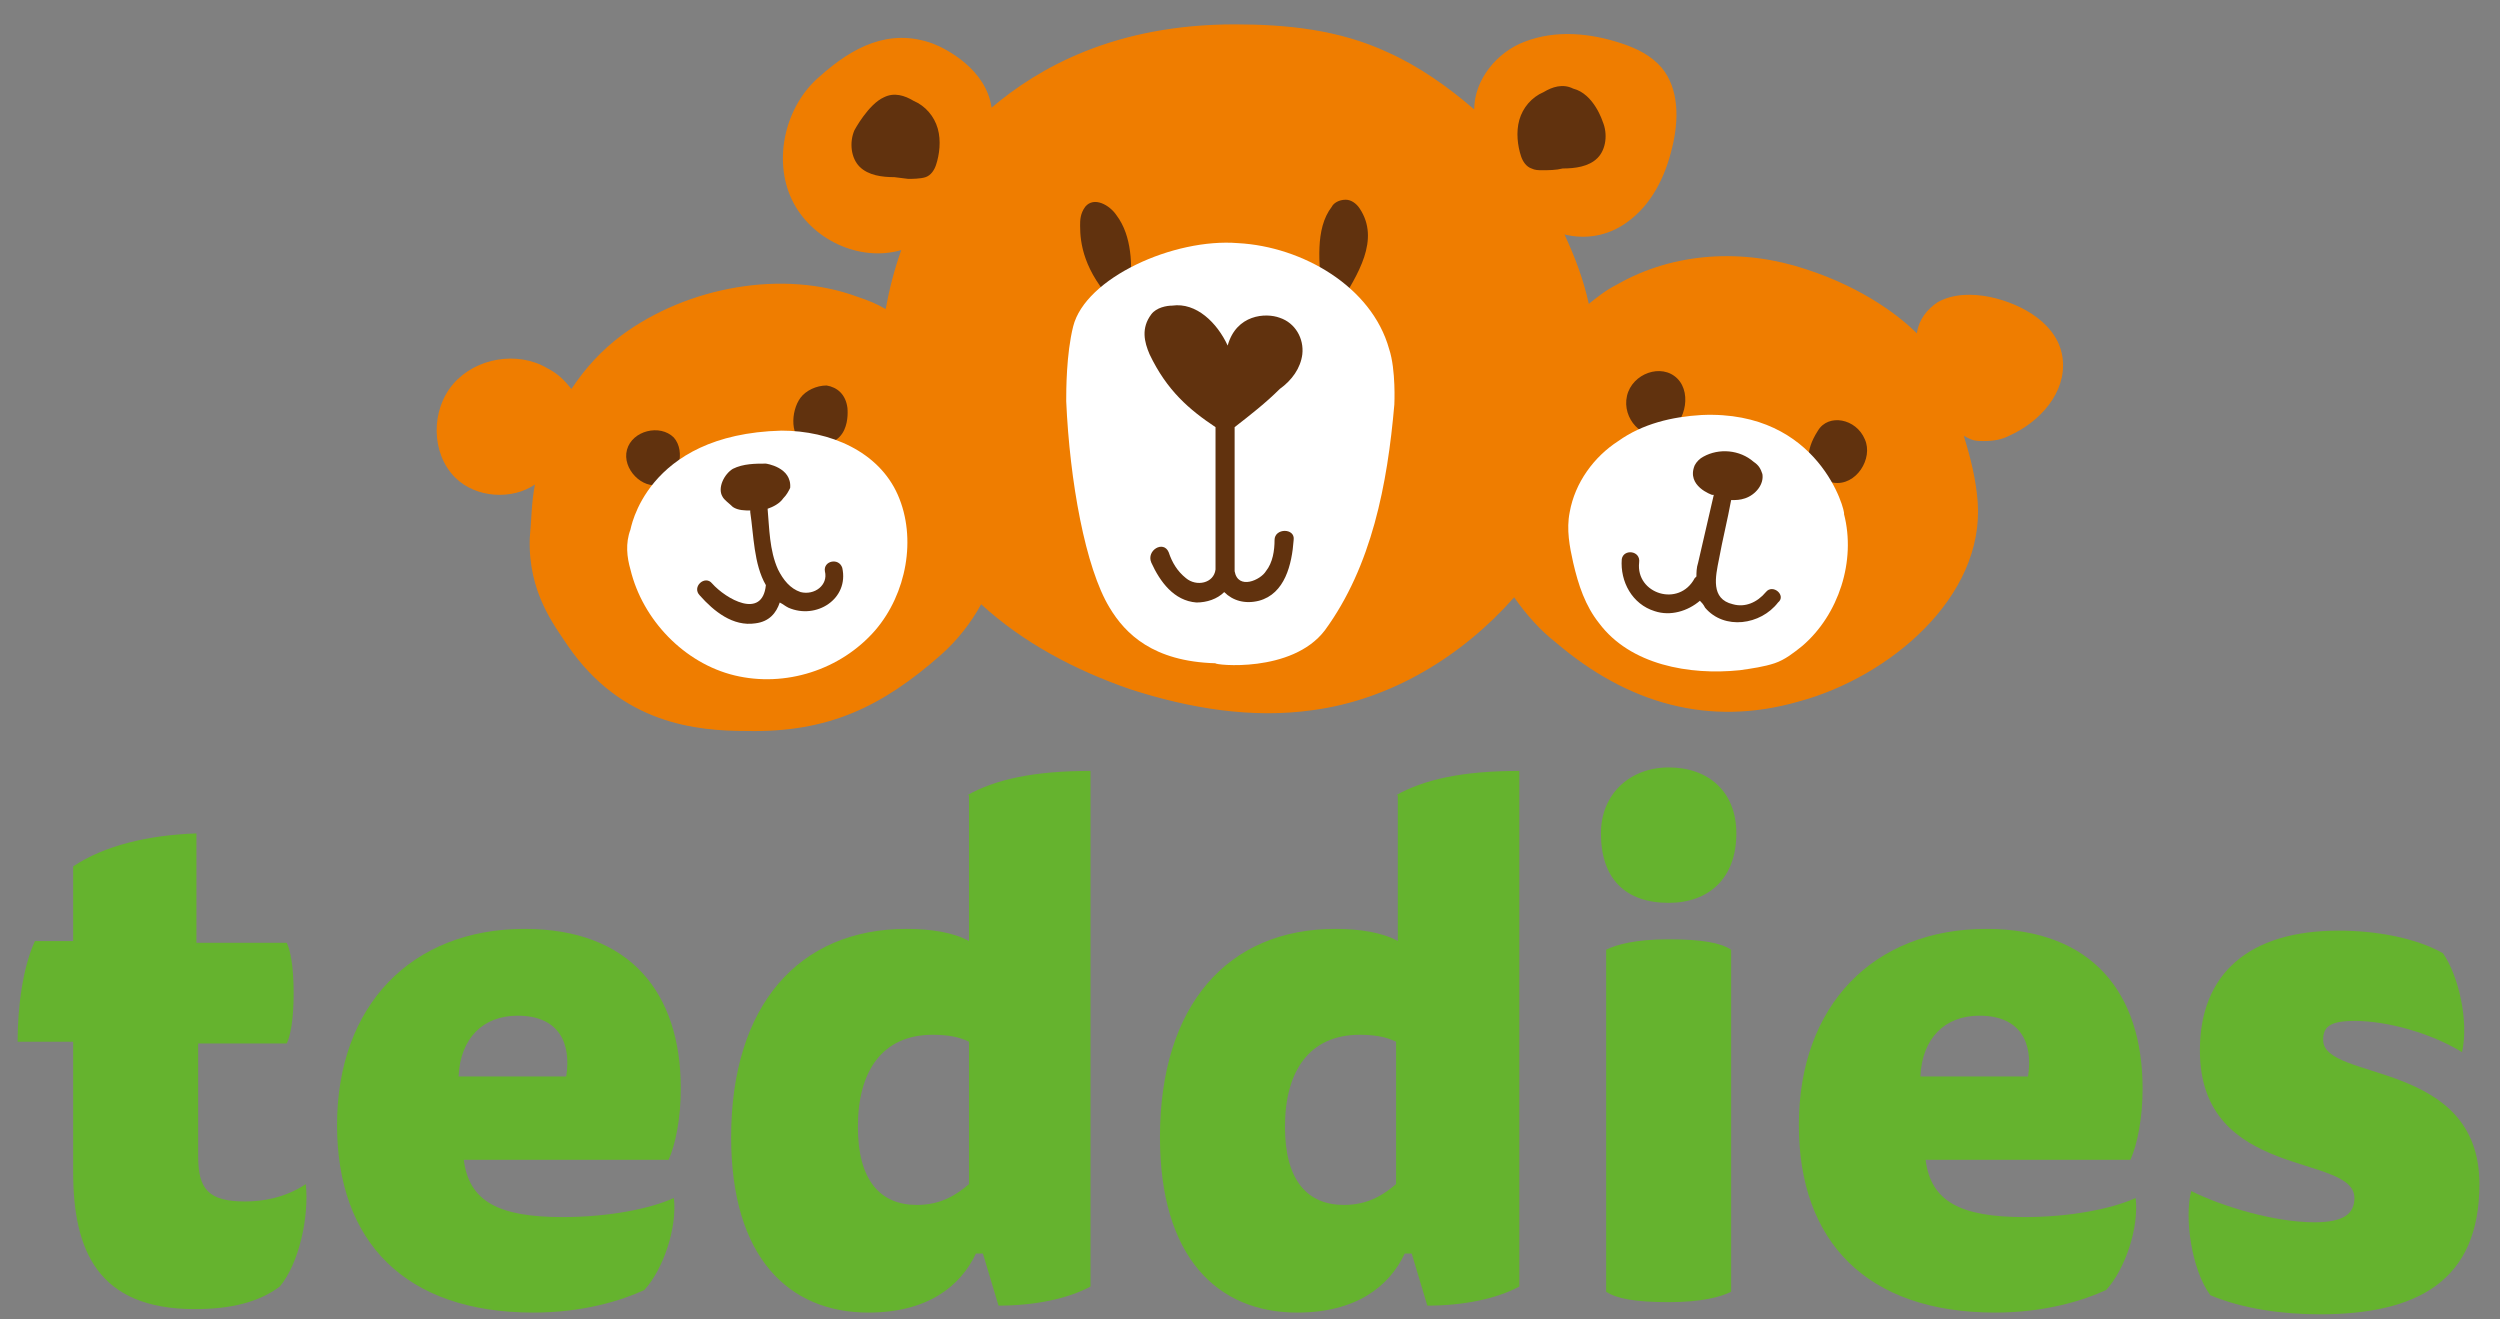 <?xml version="1.0" encoding="UTF-8" standalone="no"?>
<!-- Generator: Adobe Illustrator 20.0.0, SVG Export Plug-In . SVG Version: 6.00 Build 0)  -->

<svg
   xmlns:dc="http://purl.org/dc/elements/1.1/"
   xmlns:cc="http://creativecommons.org/ns#"
   xmlns:rdf="http://www.w3.org/1999/02/22-rdf-syntax-ns#"
   xmlns:svg="http://www.w3.org/2000/svg"
   xmlns="http://www.w3.org/2000/svg"
   xmlns:sodipodi="http://sodipodi.sourceforge.net/DTD/sodipodi-0.dtd"
   xmlns:inkscape="http://www.inkscape.org/namespaces/inkscape"
   version="1.1"
   id="Vrstva_1"
   x="0px"
   y="0px"
   viewBox="0 0 144 76"
   xml:space="preserve"
   inkscape:version="0.91 r13725"
   sodipodi:docname="logomenu.svg"
   width="144"
   height="76"><rect x="0" y="0" width="144" height="76" fill="#808080" stroke="none"/><defs
     id="defs57" /><sodipodi:namedview
     pagecolor="#ffffff"
     bordercolor="#666666"
     borderopacity="1"
     objecttolerance="10"
     gridtolerance="10"
     guidetolerance="10"
     inkscape:pageopacity="0"
     inkscape:pageshadow="2"
     inkscape:window-width="1536"
     inkscape:window-height="801"
     id="namedview55"
     showgrid="false"
     inkscape:zoom="2.600551"
     inkscape:cx="77.5982"
     inkscape:cy="94.981011"
     inkscape:window-x="-8"
     inkscape:window-y="-8"
     inkscape:window-maximized="1"
     inkscape:current-layer="Vrstva_1" /><style
     type="text/css"
     id="style3">
	.st0{fill:#FFFFFF;}
	.st1{fill:#EF7D00;}
	.st2{fill:#61320E;}
	.st3{fill:#65B32E;}
	.st4{fill:none;}
</style><g
     id="g7"
     transform="translate(-27.686,-50.896)"><path
       class="st1"
       d="m 146.5,71.6 c -0.2,-2 -2.3,-3.2 -4.2,-3.6 -1,-0.2 -2.1,-0.2 -3,0.3 -0.6,0.4 -1.1,1 -1.2,1.8 -0.9,-0.9 -3,-2.6 -6.4,-3.7 -3.6,-1.2 -7.6,-1 -10.9,0.9 -0.6,0.3 -1.1,0.7 -1.6,1.1 -0.3,-1.4 -0.8,-2.7 -1.4,-4 1.2,0.3 2.5,0.1 3.6,-0.7 1.4,-1 2.2,-2.6 2.6,-4.3 0.4,-1.6 0.4,-3.4 -0.6,-4.6 -0.6,-0.7 -1.4,-1.1 -2.3,-1.4 -1.8,-0.6 -3.8,-0.8 -5.6,-0.1 -1.6,0.6 -2.9,2.2 -2.9,3.9 -1.5,-1.3 -3.2,-2.5 -5,-3.3 -2.8,-1.3 -5.8,-1.6 -8.8,-1.6 -6.9,0 -11.3,2.5 -14,4.8 -0.3,-2.2 -2.6,-3.4 -3.4,-3.7 -2.5,-0.9 -4.6,0.2 -6.5,1.9 -2,1.7 -2.7,4.8 -1.6,7.1 1.1,2.3 3.9,3.6 6.3,2.9 -0.4,1.1 -0.7,2.3 -0.9,3.4 -0.5,-0.3 -1,-0.5 -1.6,-0.7 -4.3,-1.6 -9.8,-0.6 -13.6,2.2 -1.2,0.9 -2.1,1.9 -2.9,3.1 -0.4,-0.5 -0.8,-0.9 -1.4,-1.2 -1.7,-1 -4.1,-0.6 -5.4,0.9 -1.3,1.5 -1.3,4 0.1,5.4 1.2,1.2 3.3,1.3 4.6,0.4 -0.2,1 -0.2,2 -0.3,3.1 -0.1,3.1 1.4,5 2.2,6.2 3.1,4.5 7.4,4.9 10.3,4.9 4.7,0.1 7.8,-1.4 11.2,-4.4 0.9,-0.8 1.7,-1.8 2.3,-2.9 2.4,2.2 5.4,3.8 8.6,4.9 3.4,1.1 7,1.7 10.5,1.2 4.5,-0.6 8.6,-3.1 11.6,-6.5 0.7,1 1.5,1.9 2.4,2.6 4.1,3.5 8.8,4.9 14,3.4 5.2,-1.4 10.7,-6 10.3,-11.5 -0.1,-1.3 -0.4,-2.5 -0.8,-3.8 0.4,0.2 0.5,0.3 1.1,0.3 0.7,0 1.1,-0.1 1.5,-0.3 1.8,-0.8 3.3,-2.5 3.1,-4.4"
       id="path9"
       inkscape:connector-curvature="0"
       style="fill:#ef7d00" /><path
       class="st2"
       d="m 91.9,68.4 c -1.8,-1.9 -2,-3.5 -2,-4.5 0,-0.3 0,-0.7 0.3,-1.1 0.5,-0.6 1.4,-0.1 1.8,0.5 0.9,1.2 0.9,2.9 0.8,4.3"
       id="path11"
       inkscape:connector-curvature="0"
       style="fill:#61320e" /><path
       class="st2"
       d="m 103.8,67.8 c -0.1,-1.7 -0.4,-3.7 0.6,-5 0.1,-0.2 0.4,-0.4 0.8,-0.4 0.3,0 0.6,0.2 0.8,0.5 1.2,1.8 -0.1,3.8 -1.2,5.6"
       id="path13"
       inkscape:connector-curvature="0"
       style="fill:#61320e" /><path
       class="st0"
       d="m 104,87.2 c 2.7,-3.7 3.6,-8.4 4,-13 0,0 0.1,-2 -0.3,-3.2 -1,-3.6 -5,-5.9 -8.7,-6.1 -3.7,-0.3 -8.8,2 -9.5,4.8 -0.4,1.6 -0.4,3.7 -0.4,4.3 0.2,4.6 1.1,9.6 2.5,11.9 0.9,1.5 2.5,3.1 6.1,3.2 -0.1,0.1 4.4,0.6 6.3,-1.9"
       id="path15"
       inkscape:connector-curvature="0"
       style="fill:#ffffff" /><path
       class="st2"
       d="m 102.7,71.3 c 0.1,-0.9 -0.4,-1.8 -1.3,-2.1 -0.8,-0.3 -2.5,-0.2 -3,1.6 l 0,0 c -0.6,-1.3 -1.8,-2.5 -3.2,-2.3 -0.3,0 -0.9,0.1 -1.2,0.5 -0.6,0.8 -0.4,1.6 -0.1,2.3 1,2.1 2.3,3.2 3.8,4.2 0,2.7 0,8.2 0,8.2 0,0 0,0 0,0 -0.1,0.8 -1.1,1 -1.7,0.5 -0.5,-0.4 -0.8,-0.9 -1,-1.5 -0.3,-0.7 -1.3,-0.1 -1,0.6 0.5,1.1 1.3,2.2 2.6,2.3 0.6,0 1.2,-0.2 1.6,-0.6 0.5,0.5 1.2,0.7 2,0.5 1.5,-0.4 1.9,-2.1 2,-3.5 0.1,-0.7 -1.1,-0.7 -1.1,0 0,0.6 -0.1,1.3 -0.5,1.8 -0.3,0.5 -1.6,1.1 -1.8,0 0,0 0,-5.6 0,-8.3 0.9,-0.7 1.8,-1.4 2.6,-2.2 0.7,-0.5 1.2,-1.2 1.3,-2"
       id="path17"
       inkscape:connector-curvature="0"
       style="fill:#61320e" /><path
       class="st2"
       d="m 121.4,73.7 c -0.3,1.3 0.9,2.6 2.1,2.2 1.2,-0.4 1.7,-2.3 0.8,-3.2 -0.9,-0.9 -2.6,-0.3 -2.9,1 -0.3,1.3 0.9,2.6 2.1,2.2"
       id="path19"
       inkscape:connector-curvature="0"
       style="fill:#61320e" /><path
       class="st2"
       d="m 132.4,75.7 c 0.6,-1 2.2,-0.7 2.7,0.5 0.5,1.1 -0.5,2.7 -1.8,2.5 0,0 -2.5,-0.5 -0.9,-3"
       id="path21"
       inkscape:connector-curvature="0"
       style="fill:#61320e" /><path
       class="st0"
       d="m 125.7,74.8 c -1.7,0.1 -3.4,0.5 -4.8,1.5 -1.4,0.9 -2.5,2.4 -2.8,4.1 -0.2,1 0,2 0.2,2.9 0.3,1.3 0.7,2.5 1.5,3.5 1.8,2.4 5.2,3 8.1,2.7 0.7,-0.1 1.4,-0.2 2,-0.4 0.6,-0.2 1.1,-0.6 1.6,-1 2.1,-1.8 3.1,-4.9 2.4,-7.6 0.1,-0.1 -1.4,-6 -8.2,-5.7"
       id="path23"
       inkscape:connector-curvature="0"
       style="fill:#ffffff" /><path
       class="st2"
       d="m 129.4,85 c -0.5,0.6 -1.2,0.9 -1.9,0.7 -1.3,-0.3 -1,-1.6 -0.8,-2.6 0.2,-1.1 0.5,-2.3 0.7,-3.4 0.3,0 0.5,0 0.8,-0.1 0.6,-0.2 1.1,-0.8 1,-1.4 -0.1,-0.3 -0.2,-0.5 -0.5,-0.7 -0.8,-0.7 -2,-0.8 -2.9,-0.3 -0.2,0.1 -0.4,0.3 -0.5,0.5 -0.5,1.2 1,1.7 1,1.7 0,0 0.1,0 0.1,0 -0.3,1.3 -0.6,2.6 -0.9,3.9 -0.1,0.3 -0.1,0.6 -0.1,0.8 0,0 -0.1,0.1 -0.1,0.1 -0.9,1.7 -3.4,0.9 -3.2,-0.9 0.1,-0.7 -0.9,-0.8 -1,-0.2 -0.1,1.3 0.6,2.6 1.9,3 0.9,0.3 1.9,0 2.6,-0.6 0.1,0.1 0.2,0.2 0.3,0.4 1.1,1.3 3.2,1 4.2,-0.3 0.5,-0.4 -0.3,-1.1 -0.7,-0.6"
       id="path25"
       inkscape:connector-curvature="0"
       style="fill:#61320e" /><path
       class="st2"
       d="m 63.8,76.8 c -0.3,1.1 0.9,2.3 1.9,2 1.1,-0.3 1.5,-1.9 0.8,-2.7 -0.8,-0.8 -2.4,-0.4 -2.7,0.7 -0.3,1.1 0.9,2.3 1.9,2"
       id="path27"
       inkscape:connector-curvature="0"
       style="fill:#61320e" /><path
       class="st2"
       d="m 74.1,76.4 c -0.9,-0.2 -0.9,-1.8 -0.3,-2.6 0.3,-0.4 0.9,-0.7 1.5,-0.7 0.6,0.1 1.1,0.5 1.2,1.3 0,0.1 0.3,2.6 -2.4,2"
       id="path29"
       inkscape:connector-curvature="0"
       style="fill:#61320e" /><path
       class="st0"
       d="m 72.7,75.7 c 2.8,0 5.6,1.2 6.7,3.7 1.1,2.5 0.5,5.7 -1.3,7.8 -2,2.3 -5.2,3.3 -8.1,2.6 -2.9,-0.7 -5.3,-3.2 -6,-6.1 -0.2,-0.7 -0.3,-1.5 0,-2.3 0,0.1 0.8,-5.5 8.7,-5.7"
       id="path31"
       inkscape:connector-curvature="0"
       style="fill:#ffffff" /><path
       class="st2"
       d="m 76.2,83.6 c -0.2,-0.6 -1.1,-0.4 -1,0.2 0.2,0.8 -0.6,1.4 -1.4,1.2 -0.6,-0.2 -1,-0.7 -1.3,-1.3 -0.5,-1.1 -0.5,-2.4 -0.6,-3.5 0,0 0,0 0,0 0.3,-0.1 0.7,-0.3 0.9,-0.6 0.2,-0.2 0.3,-0.4 0.4,-0.6 0.1,-1.2 -1.4,-1.4 -1.4,-1.4 -0.6,0 -1.3,0 -1.9,0.3 -0.5,0.3 -0.9,1.1 -0.6,1.6 0.1,0.2 0.4,0.4 0.6,0.6 0.3,0.2 0.7,0.2 1,0.2 0,0 0,0.1 0,0.1 0.2,1.3 0.2,3 0.9,4.2 0,0 0,0 0,0 -0.2,2 -2.3,0.8 -3.1,-0.1 -0.4,-0.5 -1.2,0.2 -0.7,0.7 0.8,0.9 1.9,1.8 3.2,1.6 0.8,-0.1 1.2,-0.6 1.4,-1.2 0.2,0.1 0.3,0.2 0.5,0.3 1.6,0.7 3.5,-0.5 3.1,-2.3"
       id="path33"
       inkscape:connector-curvature="0"
       style="fill:#61320e" /><path
       class="st2"
       d="m 78.6,56.5 c 0.6,-0.3 1.2,-0.1 1.7,0.2 0.7,0.3 1.2,0.9 1.4,1.6 0.2,0.7 0.1,1.5 -0.1,2.1 -0.1,0.3 -0.3,0.6 -0.6,0.7 -0.3,0.1 -0.8,0.1 -1,0.1 l -0.8,-0.1 c -0.7,0 -1.5,-0.1 -2,-0.6 -0.5,-0.5 -0.6,-1.4 -0.3,-2.1 0,0 0.8,-1.5 1.7,-1.9"
       id="path35"
       inkscape:connector-curvature="0"
       style="fill:#61320e" /><path
       class="st2"
       d="m 118.3,56 c -0.6,-0.3 -1.2,-0.1 -1.7,0.2 -0.7,0.3 -1.2,0.9 -1.4,1.6 -0.2,0.7 -0.1,1.5 0.1,2.1 0.1,0.3 0.3,0.6 0.6,0.7 0.2,0.1 0.4,0.1 0.6,0.1 0.4,0 0.8,0 1.2,-0.1 0.7,0 1.5,-0.1 2,-0.6 0.5,-0.5 0.6,-1.4 0.3,-2.1 0,0 -0.5,-1.6 -1.7,-1.9"
       id="path37"
       inkscape:connector-curvature="0"
       style="fill:#61320e" /><path
       class="st3"
       d="m 39.1,105.2 5.1,0 c 0.2,0.4 0.4,1.3 0.4,2.9 0,1.6 -0.2,2.5 -0.4,2.9 l -5.1,0 0,6.5 c 0,1.9 0.6,2.6 2.7,2.6 1,0 2.3,-0.2 3.5,-1 0.2,1.9 -0.4,4.6 -1.5,5.9 -1.2,0.9 -2.8,1.3 -4.9,1.3 -5.6,0 -7,-3.4 -7,-7.9 l 0,-7.5 -3.2,0 c 0,-2 0.3,-4.3 1,-5.8 l 2.2,0 0,-4.3 C 33.7,99.6 36.2,99 39,98.9 l 0,6.3 z"
       id="path39"
       inkscape:connector-curvature="0"
       style="fill:#65b32e" /><path
       class="st3"
       d="m 60.3,112.9 c 0.3,-1.9 -0.4,-3.5 -2.8,-3.5 -2,0 -3.3,1.3 -3.4,3.5 l 6.2,0 z m -5.9,4.8 c 0.3,2.4 2,3.3 5.7,3.3 2.7,0 5.1,-0.5 6.4,-1.1 0.2,1.7 -0.6,4.1 -1.7,5.3 -1.3,0.6 -3.5,1.3 -6.4,1.3 -7.4,0 -11.3,-4.1 -11.3,-10.8 0,-6.9 4.3,-11.3 10.8,-11.3 6.1,0 9,3.7 9,9.2 0,1.7 -0.3,3.2 -0.7,4.1 l -11.8,0 z"
       id="path41"
       inkscape:connector-curvature="0"
       style="fill:#65b32e" /><path
       class="st3"
       d="m 83.5,110.9 c -0.6,-0.3 -1.3,-0.4 -2.1,-0.4 -2.9,0 -4.3,2.1 -4.3,5.3 0,3.1 1.3,4.5 3.4,4.5 1.4,0 2.3,-0.6 3,-1.2 l 0,-8.2 z M 83.4,96.7 c 1.6,-0.9 3.8,-1.4 7.1,-1.4 l 0,29.7 c -1.3,0.7 -3.2,1.1 -5.3,1.1 l -0.9,-3 -0.4,0 c -0.9,1.9 -2.8,3.4 -6.2,3.4 -4.6,0 -7.9,-3.2 -7.9,-10.1 0,-7.6 3.9,-12 10.1,-12 1.4,0 2.7,0.2 3.6,0.7 l 0,-8.4 z"
       id="path43"
       inkscape:connector-curvature="0"
       style="fill:#65b32e" /><path
       class="st3"
       d="m 108.1,110.9 c -0.6,-0.3 -1.3,-0.4 -2.1,-0.4 -2.9,0 -4.3,2.1 -4.3,5.3 0,3.1 1.3,4.5 3.4,4.5 1.4,0 2.3,-0.6 3,-1.2 l 0,-8.2 z m 0,-14.2 c 1.6,-0.9 3.8,-1.4 7.1,-1.4 l 0,29.7 c -1.3,0.7 -3.2,1.1 -5.3,1.1 l -0.9,-3 -0.4,0 c -0.9,1.9 -2.8,3.4 -6.2,3.4 -4.6,0 -7.9,-3.2 -7.9,-10.1 0,-7.6 3.9,-12 10.1,-12 1.4,0 2.7,0.2 3.6,0.7 l 0,-8.4 z"
       id="path45"
       inkscape:connector-curvature="0"
       style="fill:#65b32e" /><path
       class="st3"
       d="m 120.2,105.6 c 0.6,-0.3 1.7,-0.6 3.6,-0.6 1.9,0 3,0.2 3.6,0.6 l 0,19.7 c -0.6,0.3 -1.7,0.6 -3.6,0.6 -1.9,0 -3,-0.2 -3.6,-0.6 l 0,-19.7 z m 7.5,-6.7 c 0,2.6 -1.6,4 -3.9,4 -2.5,0 -3.9,-1.4 -3.9,-4 0,-2.3 1.7,-3.8 3.9,-3.8 2.3,0 3.9,1.4 3.9,3.8"
       id="path47"
       inkscape:connector-curvature="0"
       style="fill:#65b32e" /><path
       class="st3"
       d="m 144.5,112.9 c 0.3,-1.9 -0.4,-3.5 -2.8,-3.5 -2,0 -3.3,1.3 -3.4,3.5 l 6.2,0 z m -5.9,4.8 c 0.3,2.4 2,3.3 5.7,3.3 2.7,0 5.1,-0.5 6.4,-1.1 0.2,1.7 -0.6,4.1 -1.7,5.3 -1.3,0.6 -3.5,1.3 -6.4,1.3 -7.4,0 -11.3,-4.1 -11.3,-10.8 0,-6.9 4.3,-11.3 10.8,-11.3 6.1,0 9,3.7 9,9.2 0,1.7 -0.3,3.2 -0.7,4.1 l -11.8,0 z"
       id="path49"
       inkscape:connector-curvature="0"
       style="fill:#65b32e" /><path
       class="st3"
       d="m 161,121.3 c 1.7,0 2.3,-0.5 2.3,-1.4 0,-2.6 -8.9,-1 -8.9,-8.5 0,-4.4 2.8,-6.9 8,-6.9 2.1,0 4.4,0.4 6,1.3 0.9,1.3 1.5,3.9 1.1,5.7 -1.8,-1.1 -4.3,-1.8 -6.2,-1.8 -1.5,0 -1.8,0.4 -1.8,1.1 0,2.4 9,1.1 9,8.3 0,5.6 -3.6,7.5 -9.2,7.5 -2.1,0 -4.4,-0.3 -6.3,-1.1 -1.1,-1.5 -1.5,-4.5 -1.1,-6 1.8,0.9 4.8,1.8 7.1,1.8"
       id="path51"
       inkscape:connector-curvature="0"
       style="fill:#65b32e" /></g><rect
     class="st4"
     width="216"
     height="181.5"
     id="rect53"
     x="0"
     y="-105.5"
     style="fill:none" /></svg>
